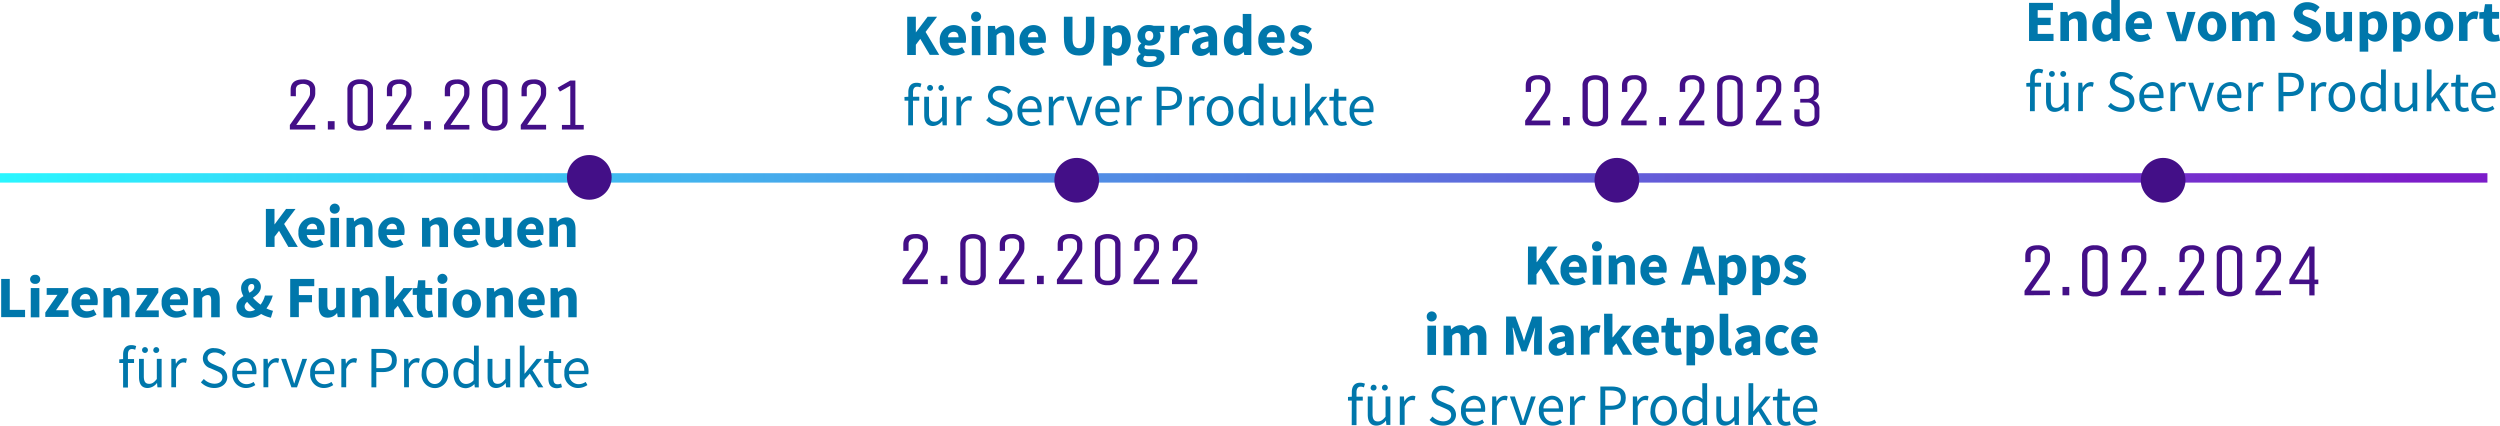 <svg xmlns="http://www.w3.org/2000/svg" xmlns:xlink="http://www.w3.org/1999/xlink" viewBox="0 0 598.3 101.86"><defs><style>.cls-1{fill:#0077ab;}.cls-2{fill:#430f87;}.cls-3{fill:url(#New_Gradient_Swatch_copy_26);}</style><linearGradient id="New_Gradient_Swatch_copy_26" y1="42.57" x2="595.29" y2="42.57" gradientUnits="userSpaceOnUse"><stop offset="0.03" stop-color="#7c1dc9"/><stop offset="0.21" stop-color="#6e41d2"/><stop offset="0.62" stop-color="#4c9be8"/><stop offset="1" stop-color="#2af6ff"/></linearGradient></defs><g id="Ebene_2" data-name="Ebene 2"><g id="Layer_1" data-name="Layer 1"><path class="cls-1" d="M63.63,50h2.06v3.73h0L68.46,50h2.27L68,53.61l3.27,5.48H69l-2.22-3.85-1.07,1.41v2.44H63.63Z"/><path class="cls-1" d="M71.42,55.62A3.41,3.41,0,0,1,74.7,52c2,0,3,1.43,3,3.33a4.74,4.74,0,0,1-.08.91H73.42a1.67,1.67,0,0,0,1.8,1.47,2.91,2.91,0,0,0,1.5-.45l.68,1.24a4.53,4.53,0,0,1-2.46.78A3.39,3.39,0,0,1,71.42,55.62Zm4.48-.76c0-.77-.33-1.32-1.15-1.32a1.38,1.38,0,0,0-1.35,1.32Z"/><path class="cls-1" d="M78.92,50.05a1.2,1.2,0,1,1,1.19,1.08A1.1,1.1,0,0,1,78.92,50.05Zm.16,2.09h2.06v7H79.08Z"/><path class="cls-1" d="M82.94,52.14h1.68l.15.88h0a3.2,3.2,0,0,1,2.24-1c1.51,0,2.15,1.06,2.15,2.8v4.31H87.15V55c0-1-.27-1.31-.86-1.31A1.79,1.79,0,0,0,85,54.4v4.69H82.94Z"/><path class="cls-1" d="M90.55,55.62A3.41,3.41,0,0,1,93.83,52c2,0,3,1.43,3,3.33a4.58,4.58,0,0,1-.09.91H92.54a1.68,1.68,0,0,0,1.8,1.47,3,3,0,0,0,1.51-.45l.68,1.24a4.54,4.54,0,0,1-2.47.78A3.38,3.38,0,0,1,90.55,55.62ZM95,54.86c0-.77-.34-1.32-1.16-1.32a1.38,1.38,0,0,0-1.35,1.32Z"/><path class="cls-1" d="M101,52.14h1.68l.15.88h0a3.2,3.2,0,0,1,2.24-1c1.51,0,2.15,1.06,2.15,2.8v4.31h-2.06V55c0-1-.27-1.31-.86-1.31a1.79,1.79,0,0,0-1.29.67v4.69H101Z"/><path class="cls-1" d="M108.61,55.62A3.41,3.41,0,0,1,111.88,52c2,0,3,1.43,3,3.33a4.74,4.74,0,0,1-.08.91H110.6a1.68,1.68,0,0,0,1.8,1.47,3,3,0,0,0,1.51-.45l.68,1.24a4.54,4.54,0,0,1-2.47.78A3.38,3.38,0,0,1,108.61,55.62Zm4.48-.76c0-.77-.34-1.32-1.16-1.32a1.38,1.38,0,0,0-1.35,1.32Z"/><path class="cls-1" d="M116.2,56.46V52.14h2.06v4c0,1,.26,1.32.86,1.32s.83-.22,1.23-.77v-4.6h2.06v7h-1.68l-.14-1h-.06a2.71,2.71,0,0,1-2.18,1.13C116.84,59.26,116.2,58.19,116.2,56.46Z"/><path class="cls-1" d="M123.81,55.62A3.41,3.41,0,0,1,127.09,52c2,0,3,1.43,3,3.33a4.58,4.58,0,0,1-.09.91h-4.15a1.67,1.67,0,0,0,1.8,1.47,2.93,2.93,0,0,0,1.5-.45l.68,1.24a4.53,4.53,0,0,1-2.46.78A3.39,3.39,0,0,1,123.81,55.62Zm4.48-.76c0-.77-.33-1.32-1.15-1.32a1.38,1.38,0,0,0-1.36,1.32Z"/><path class="cls-1" d="M131.47,52.14h1.68l.14.88h.06a3.16,3.16,0,0,1,2.23-1c1.51,0,2.15,1.06,2.15,2.8v4.31h-2.06V55c0-1-.26-1.31-.86-1.31a1.75,1.75,0,0,0-1.28.67v4.69h-2.06Z"/><path class="cls-1" d="M.28,66.76H2.34v7.4H6v1.73H.28Z"/><path class="cls-1" d="M7.2,66.85a1.1,1.1,0,0,1,1.19-1.08,1.09,1.09,0,1,1,0,2.16A1.1,1.1,0,0,1,7.2,66.85Zm.16,2.09H9.42v7H7.36Z"/><path class="cls-1" d="M10.84,74.79l2.92-4.23H11.17V68.94h5.16V70l-2.92,4.24h3v1.61H10.84Z"/><path class="cls-1" d="M17.12,72.42a3.41,3.41,0,0,1,3.28-3.64c2,0,3,1.43,3,3.33a4.58,4.58,0,0,1-.09.91H19.11a1.68,1.68,0,0,0,1.81,1.47,3,3,0,0,0,1.5-.45l.68,1.24a4.54,4.54,0,0,1-2.47.78A3.38,3.38,0,0,1,17.12,72.42Zm4.48-.76c0-.77-.33-1.32-1.16-1.32a1.38,1.38,0,0,0-1.35,1.32Z"/><path class="cls-1" d="M24.77,68.94h1.68l.15.88h0a3.2,3.2,0,0,1,2.24-1c1.51,0,2.15,1.06,2.15,2.8v4.31H29v-4c0-1-.27-1.31-.86-1.31a1.79,1.79,0,0,0-1.29.67v4.69H24.77Z"/><path class="cls-1" d="M32.4,74.79l2.92-4.23H32.73V68.94h5.16V70L35,74.28h3v1.61H32.4Z"/><path class="cls-1" d="M38.68,72.42A3.41,3.41,0,0,1,42,68.78c2,0,3,1.43,3,3.33a4.58,4.58,0,0,1-.09.91H40.67a1.68,1.68,0,0,0,1.81,1.47A3,3,0,0,0,44,74l.68,1.24a4.54,4.54,0,0,1-2.47.78A3.38,3.38,0,0,1,38.68,72.42Zm4.48-.76c0-.77-.34-1.32-1.16-1.32a1.38,1.38,0,0,0-1.35,1.32Z"/><path class="cls-1" d="M46.33,68.94H48l.15.88h.05a3.2,3.2,0,0,1,2.24-1c1.51,0,2.15,1.06,2.15,2.8v4.31H50.54v-4c0-1-.27-1.31-.86-1.31a1.79,1.79,0,0,0-1.29.67v4.69H46.33Z"/><path class="cls-1" d="M56.58,73.45c0-3,4.27-3,4.27-4.79,0-.43-.2-.7-.63-.7s-.83.38-.83,1c0,1.44,2,3.42,3.84,4.54a6.52,6.52,0,0,0,2.1.88l-.5,1.66A8.2,8.2,0,0,1,62,74.83c-2.29-1.52-4.3-4-4.3-5.85a2.37,2.37,0,0,1,2.49-2.39,2,2,0,0,1,2.24,2.07c0,2.43-3.89,3-3.89,4.67a1.21,1.21,0,0,0,1.36,1.16,3,3,0,0,0,1.9-.93,6.28,6.28,0,0,0,1.61-2.83h1.87a9.75,9.75,0,0,1-2.07,3.76,4.69,4.69,0,0,1-3.57,1.57C57.64,76.06,56.58,74.85,56.58,73.45Z"/><path class="cls-1" d="M69.45,66.76h5.76v1.73H71.52v2.12h3.15v1.73H71.52v3.55H69.45Z"/><path class="cls-1" d="M76.28,73.26V68.94h2.06v4c0,1,.27,1.32.87,1.32a1.42,1.42,0,0,0,1.23-.77v-4.6H82.5v7H80.82l-.15-1h0a2.71,2.71,0,0,1-2.18,1.13C76.93,76.06,76.28,75,76.28,73.26Z"/><path class="cls-1" d="M84.3,68.94H86l.15.88h.05a3.2,3.2,0,0,1,2.23-1c1.52,0,2.16,1.06,2.16,2.8v4.31H88.51v-4c0-1-.27-1.31-.86-1.31a1.77,1.77,0,0,0-1.29.67v4.69H84.3Z"/><path class="cls-1" d="M92.31,66.08h2V71.7h.05l2.21-2.76h2.23l-2.43,2.87L99,75.89H96.77L95.2,73.18l-.88,1v1.71h-2Z"/><path class="cls-1" d="M99.77,73.37V70.56h-1V69l1.07-.08.24-1.84h1.7v1.84h1.66v1.62h-1.66v2.78c0,.79.36,1.11.9,1.11a1.94,1.94,0,0,0,.66-.14l.32,1.5a4.82,4.82,0,0,1-1.54.25C100.45,76.06,99.77,75,99.77,73.37Z"/><path class="cls-1" d="M104.69,66.85a1.2,1.2,0,1,1,1.2,1.08A1.11,1.11,0,0,1,104.69,66.85Zm.16,2.09h2.06v7h-2.06Z"/><path class="cls-1" d="M108.31,72.42a3.39,3.39,0,1,1,3.39,3.64A3.41,3.41,0,0,1,108.31,72.42Zm4.66,0c0-1.2-.42-2-1.27-2s-1.28.78-1.28,2,.43,2,1.28,2S113,73.62,113,72.42Z"/><path class="cls-1" d="M116.49,68.94h1.68l.15.88h.05a3.16,3.16,0,0,1,2.23-1c1.51,0,2.16,1.06,2.16,2.8v4.31H120.7v-4c0-1-.27-1.31-.87-1.31a1.77,1.77,0,0,0-1.28.67v4.69h-2.06Z"/><path class="cls-1" d="M124.09,72.42a3.41,3.41,0,0,1,3.28-3.64c2,0,3,1.43,3,3.33a4.58,4.58,0,0,1-.09.91h-4.15a1.67,1.67,0,0,0,1.8,1.47,2.93,2.93,0,0,0,1.5-.45l.68,1.24a4.53,4.53,0,0,1-2.46.78A3.39,3.39,0,0,1,124.09,72.42Zm4.48-.76c0-.77-.33-1.32-1.15-1.32a1.38,1.38,0,0,0-1.36,1.32Z"/><path class="cls-1" d="M131.75,68.94h1.68l.14.88h.06a3.16,3.16,0,0,1,2.23-1c1.51,0,2.15,1.06,2.15,2.8v4.31h-2v-4c0-1-.27-1.31-.87-1.31a1.75,1.75,0,0,0-1.28.67v4.69h-2.06Z"/><path class="cls-1" d="M28.54,86l1-.07h2.54v.94H28.54Zm.92-1.14c0-1.39.63-2.27,2-2.27a3,3,0,0,1,1.13.24l-.24.88a1.88,1.88,0,0,0-.78-.18c-.64,0-.95.45-.95,1.33v7.88H29.46Z"/><path class="cls-1" d="M33.27,90.2V85.88h1.15v4.17c0,1.27.39,1.81,1.29,1.81.69,0,1.18-.35,1.82-1.15V85.88h1.15v6.81h-1l-.1-1.06h0a2.89,2.89,0,0,1-2.24,1.23C33.91,92.86,33.27,91.93,33.27,90.2ZM34,83.77a.69.69,0,0,1,.7-.7.7.7,0,0,1,0,1.4A.69.69,0,0,1,34,83.77Zm2.7,0a.7.7,0,1,1,.7.7A.68.68,0,0,1,36.68,83.77Z"/><path class="cls-1" d="M41,85.88h1l.1,1.24h0A2.36,2.36,0,0,1,44,85.71a1.51,1.51,0,0,1,.73.15l-.22,1a1.76,1.76,0,0,0-.66-.12c-.57,0-1.26.42-1.72,1.57v4.37H41Z"/><path class="cls-1" d="M48.08,91.5l.7-.81a3.57,3.57,0,0,0,2.53,1.14c1.21,0,1.92-.6,1.92-1.49s-.66-1.24-1.53-1.62l-1.32-.58a2.46,2.46,0,0,1,1-4.81,3.8,3.8,0,0,1,2.71,1.14l-.62.75a3,3,0,0,0-2.09-.86c-1,0-1.71.52-1.71,1.34s.8,1.22,1.52,1.52l1.31.57a2.56,2.56,0,0,1,1.89,2.46c0,1.45-1.2,2.61-3.13,2.61A4.42,4.42,0,0,1,48.08,91.5Z"/><path class="cls-1" d="M55.61,89.3a3.29,3.29,0,0,1,3.06-3.59c1.73,0,2.71,1.25,2.71,3.2a3.91,3.91,0,0,1-.05.65H56.74A2.27,2.27,0,0,0,59,91.94a3,3,0,0,0,1.69-.54l.41.75a4,4,0,0,1-2.25.71A3.25,3.25,0,0,1,55.61,89.3Zm4.75-.56c0-1.36-.61-2.11-1.67-2.11a2.09,2.09,0,0,0-2,2.11Z"/><path class="cls-1" d="M63.05,85.88h1l.09,1.24h0a2.36,2.36,0,0,1,1.94-1.41,1.45,1.45,0,0,1,.72.15l-.21,1a1.76,1.76,0,0,0-.66-.12c-.58,0-1.26.42-1.72,1.57v4.37H63.05Z"/><path class="cls-1" d="M67.28,85.88h1.19l1.29,3.87c.2.67.42,1.36.62,2h.06c.2-.65.43-1.34.63-2l1.29-3.87h1.13l-2.41,6.81H69.74Z"/><path class="cls-1" d="M74.24,89.3a3.29,3.29,0,0,1,3.06-3.59C79,85.71,80,87,80,88.91a3,3,0,0,1-.06.65H75.38a2.26,2.26,0,0,0,2.26,2.38,3,3,0,0,0,1.69-.54l.42.75a4,4,0,0,1-2.25.71A3.25,3.25,0,0,1,74.24,89.3ZM79,88.74c0-1.36-.62-2.11-1.68-2.11a2.09,2.09,0,0,0-1.95,2.11Z"/><path class="cls-1" d="M81.69,85.88h1l.1,1.24h0a2.35,2.35,0,0,1,1.93-1.41,1.51,1.51,0,0,1,.73.15l-.22,1a1.73,1.73,0,0,0-.66-.12c-.57,0-1.26.42-1.72,1.57v4.37H81.69Z"/><path class="cls-1" d="M88.89,83.5h2.63c2.06,0,3.45.69,3.45,2.71s-1.38,2.84-3.39,2.84H90.06v3.64H88.89Zm2.54,4.6c1.61,0,2.37-.59,2.37-1.89s-.81-1.76-2.43-1.76H90.06V88.1Z"/><path class="cls-1" d="M96.71,85.88h1l.1,1.24h0a2.35,2.35,0,0,1,1.93-1.41,1.49,1.49,0,0,1,.73.15l-.21,1a1.81,1.81,0,0,0-.67-.12c-.57,0-1.26.42-1.72,1.57v4.37H96.71Z"/><path class="cls-1" d="M100.92,89.3c0-2.28,1.49-3.59,3.16-3.59s3.15,1.31,3.15,3.59a3.18,3.18,0,1,1-6.31,0Zm5.12,0c0-1.56-.79-2.63-2-2.63s-2,1.07-2,2.63.8,2.6,2,2.6S106,90.86,106,89.3Z"/><path class="cls-1" d="M108.53,89.3c0-2.21,1.39-3.59,3-3.59a2.77,2.77,0,0,1,1.9.79l0-1.16V82.71h1.15v10h-.95l-.1-.8h0a3,3,0,0,1-2.06,1C109.63,92.86,108.53,91.57,108.53,89.3ZM113.34,91V87.39a2.44,2.44,0,0,0-1.66-.71c-1.09,0-2,1.06-2,2.61s.68,2.6,1.87,2.6A2.37,2.37,0,0,0,113.34,91Z"/><path class="cls-1" d="M116.69,90.2V85.88h1.16v4.17c0,1.27.38,1.81,1.28,1.81.7,0,1.18-.35,1.82-1.15V85.88h1.16v6.81h-1l-.09-1.06h0a2.89,2.89,0,0,1-2.25,1.23C117.34,92.86,116.69,91.93,116.69,90.2Z"/><path class="cls-1" d="M124.4,82.71h1.13v6.76h0l2.91-3.59h1.28l-2.29,2.74,2.59,4.07H128.8l-2-3.27-1.28,1.49v1.78H124.4Z"/><path class="cls-1" d="M131.24,90.59V86.82h-1V86l1.06-.07.14-1.91h1v1.91h1.85v.94h-1.85v3.79c0,.83.27,1.31,1.05,1.31a2.28,2.28,0,0,0,.78-.18l.22.87a4.09,4.09,0,0,1-1.26.25C131.73,92.86,131.24,91.94,131.24,90.59Z"/><path class="cls-1" d="M135.07,89.3a3.29,3.29,0,0,1,3.06-3.59c1.73,0,2.72,1.25,2.72,3.2a3.79,3.79,0,0,1-.06.65h-4.58a2.26,2.26,0,0,0,2.26,2.38,3,3,0,0,0,1.69-.54l.42.75a4,4,0,0,1-2.25.71A3.25,3.25,0,0,1,135.07,89.3Zm4.76-.56c0-1.36-.62-2.11-1.68-2.11a2.09,2.09,0,0,0-2,2.11Z"/><path class="cls-2" d="M69.37,31V29.9l3.42-4.84c0-.06.14-.19.27-.38l.29-.41.25-.38a4.49,4.49,0,0,0,.24-.41,3.84,3.84,0,0,0,.17-.35,1.55,1.55,0,0,0,.18-.7v-1a1.25,1.25,0,0,0-.42-1,2.42,2.42,0,0,0-2.54,0,1.25,1.25,0,0,0-.42,1v1.6H69.55V21.53c0-1.68,1-2.52,2.9-2.52a3.33,3.33,0,0,1,2.26.66,2.36,2.36,0,0,1,.74,1.86v.9a3,3,0,0,1-.38,1.34,21.44,21.44,0,0,1-1.31,2L70.9,29.9h4.54V31Z"/><path class="cls-2" d="M80.08,31H78.46V29h1.62Z"/><path class="cls-2" d="M89.26,21.53v7.2a2.33,2.33,0,0,1-.77,1.86,3.41,3.41,0,0,1-2.28.66,3.47,3.47,0,0,1-2.3-.66,2.33,2.33,0,0,1-.77-1.86v-7.2a2.31,2.31,0,0,1,.76-1.86A3.44,3.44,0,0,1,86.19,19a3.49,3.49,0,0,1,2.3.66A2.31,2.31,0,0,1,89.26,21.53ZM88,28.73v-7.2q0-1.44-1.8-1.44t-1.8,1.44v7.2q0,1.44,1.8,1.44T88,28.73Z"/><path class="cls-2" d="M92.41,31V29.9l3.42-4.84c0-.06.14-.19.27-.38l.29-.41.25-.38a4.49,4.49,0,0,0,.24-.41,3.84,3.84,0,0,0,.17-.35,1.55,1.55,0,0,0,.18-.7v-1a1.25,1.25,0,0,0-.42-1,2.42,2.42,0,0,0-2.54,0,1.25,1.25,0,0,0-.42,1v1.6H92.59V21.53c0-1.68,1-2.52,2.9-2.52a3.35,3.35,0,0,1,2.26.66,2.36,2.36,0,0,1,.74,1.86v.9a3,3,0,0,1-.38,1.34,21.44,21.44,0,0,1-1.31,2L93.94,29.9h4.53V31Z"/><path class="cls-2" d="M103.12,31H101.5V29h1.62Z"/><path class="cls-2" d="M106.27,31V29.9l3.42-4.84c0-.06.14-.19.27-.38l.29-.41.25-.38a4.49,4.49,0,0,0,.24-.41,3.84,3.84,0,0,0,.17-.35,1.55,1.55,0,0,0,.18-.7v-1a1.25,1.25,0,0,0-.42-1,2.42,2.42,0,0,0-2.54,0,1.25,1.25,0,0,0-.42,1v1.6h-1.26V21.53c0-1.68,1-2.52,2.9-2.52a3.35,3.35,0,0,1,2.26.66,2.36,2.36,0,0,1,.74,1.86v.9a3,3,0,0,1-.38,1.34,21.44,21.44,0,0,1-1.31,2L107.8,29.9h4.53V31Z"/><path class="cls-2" d="M121.48,21.53v7.2a2.33,2.33,0,0,1-.77,1.86,3.41,3.41,0,0,1-2.28.66,3.47,3.47,0,0,1-2.3-.66,2.33,2.33,0,0,1-.77-1.86v-7.2a2.31,2.31,0,0,1,.76-1.86,4.3,4.3,0,0,1,4.58,0A2.29,2.29,0,0,1,121.48,21.53Zm-1.26,7.2v-7.2q0-1.44-1.8-1.44t-1.8,1.44v7.2q0,1.44,1.8,1.44T120.22,28.73Z"/><path class="cls-2" d="M124.63,31V29.9l3.42-4.84c0-.06.14-.19.27-.38l.29-.41.25-.38a4.49,4.49,0,0,0,.24-.41,3.84,3.84,0,0,0,.17-.35,1.55,1.55,0,0,0,.18-.7v-1a1.25,1.25,0,0,0-.42-1,2.42,2.42,0,0,0-2.54,0,1.25,1.25,0,0,0-.42,1v1.6h-1.26V21.53c0-1.68,1-2.52,2.9-2.52a3.35,3.35,0,0,1,2.26.66,2.36,2.36,0,0,1,.74,1.86v.9a3,3,0,0,1-.38,1.34,21.44,21.44,0,0,1-1.31,2l-2.86,4.09h4.53V31Z"/><path class="cls-2" d="M137.7,19.28V29.9h2V31h-5.22V29.9h2V20.52L134,21.91l-.54-.92,3-1.71Z"/><path class="cls-2" d="M216,68V66.9l3.42-4.84.27-.38.28-.41.26-.38c.1-.17.19-.31.24-.41l.17-.35a1.55,1.55,0,0,0,.18-.7v-1a1.26,1.26,0,0,0-.42-1,1.94,1.94,0,0,0-1.27-.36,1.91,1.91,0,0,0-1.27.36,1.26,1.26,0,0,0-.42,1v1.6h-1.26V58.53c0-1.68,1-2.52,2.89-2.52a3.32,3.32,0,0,1,2.26.66,2.33,2.33,0,0,1,.75,1.86v.9a2.88,2.88,0,0,1-.39,1.34,20.93,20.93,0,0,1-1.3,2l-2.86,4.09h4.53V68Z"/><path class="cls-2" d="M226.75,68h-1.62V66h1.62Z"/><path class="cls-2" d="M235.93,58.53v7.2a2.33,2.33,0,0,1-.77,1.86,3.41,3.41,0,0,1-2.28.66,3.47,3.47,0,0,1-2.3-.66,2.3,2.3,0,0,1-.77-1.86v-7.2a2.31,2.31,0,0,1,.76-1.86,4.3,4.3,0,0,1,4.58,0A2.29,2.29,0,0,1,235.93,58.53Zm-1.26,7.2v-7.2q0-1.44-1.8-1.44t-1.8,1.44v7.2q0,1.44,1.8,1.44T234.67,65.73Z"/><path class="cls-2" d="M239.08,68V66.9l3.42-4.84.27-.38.28-.41.26-.38.24-.41.17-.35a1.55,1.55,0,0,0,.18-.7v-1a1.26,1.26,0,0,0-.42-1,1.94,1.94,0,0,0-1.27-.36,1.91,1.91,0,0,0-1.27.36,1.26,1.26,0,0,0-.42,1v1.6h-1.26V58.53c0-1.68,1-2.52,2.89-2.52a3.33,3.33,0,0,1,2.26.66,2.33,2.33,0,0,1,.75,1.86v.9a2.88,2.88,0,0,1-.39,1.34,20.93,20.93,0,0,1-1.3,2l-2.86,4.09h4.53V68Z"/><path class="cls-2" d="M249.79,68h-1.62V66h1.62Z"/><path class="cls-2" d="M252.94,68V66.9l3.42-4.84.27-.38.28-.41.26-.38.24-.41.17-.35a1.55,1.55,0,0,0,.18-.7v-1a1.26,1.26,0,0,0-.42-1,1.94,1.94,0,0,0-1.27-.36,1.91,1.91,0,0,0-1.27.36,1.26,1.26,0,0,0-.42,1v1.6h-1.26V58.53c0-1.68,1-2.52,2.89-2.52a3.33,3.33,0,0,1,2.26.66,2.33,2.33,0,0,1,.75,1.86v.9a2.88,2.88,0,0,1-.39,1.34,20.93,20.93,0,0,1-1.3,2l-2.86,4.09H259V68Z"/><path class="cls-2" d="M268.15,58.53v7.2a2.33,2.33,0,0,1-.77,1.86,3.42,3.42,0,0,1-2.29.66,3.46,3.46,0,0,1-2.29-.66,2.3,2.3,0,0,1-.77-1.86v-7.2a2.31,2.31,0,0,1,.76-1.86,4.3,4.3,0,0,1,4.58,0A2.29,2.29,0,0,1,268.15,58.53Zm-1.26,7.2v-7.2q0-1.44-1.8-1.44t-1.8,1.44v7.2q0,1.44,1.8,1.44T266.89,65.73Z"/><path class="cls-2" d="M271.3,68V66.9l3.42-4.84.27-.38.28-.41.26-.38.24-.41.17-.35a1.55,1.55,0,0,0,.18-.7v-1a1.26,1.26,0,0,0-.42-1,1.94,1.94,0,0,0-1.27-.36,1.91,1.91,0,0,0-1.27.36,1.26,1.26,0,0,0-.42,1v1.6h-1.26V58.53c0-1.68,1-2.52,2.89-2.52a3.33,3.33,0,0,1,2.26.66,2.33,2.33,0,0,1,.75,1.86v.9a2.88,2.88,0,0,1-.39,1.34,20.93,20.93,0,0,1-1.3,2l-2.86,4.09h4.53V68Z"/><path class="cls-2" d="M280.48,68V66.9l3.42-4.84.27-.38.28-.41.26-.38.24-.41.17-.35a1.55,1.55,0,0,0,.18-.7v-1a1.26,1.26,0,0,0-.42-1,1.94,1.94,0,0,0-1.27-.36,1.91,1.91,0,0,0-1.27.36,1.26,1.26,0,0,0-.42,1v1.6h-1.26V58.53c0-1.68,1-2.52,2.89-2.52a3.33,3.33,0,0,1,2.26.66,2.33,2.33,0,0,1,.75,1.86v.9a2.88,2.88,0,0,1-.39,1.34,20.93,20.93,0,0,1-1.3,2L282,66.9h4.53V68Z"/><path class="cls-2" d="M365,30V28.88L368.38,24l.27-.37.28-.42.26-.38c.1-.16.19-.3.24-.4l.17-.35a1.58,1.58,0,0,0,.18-.7v-1a1.24,1.24,0,0,0-.42-1,1.94,1.94,0,0,0-1.27-.36,1.91,1.91,0,0,0-1.27.36,1.24,1.24,0,0,0-.42,1V22h-1.26V20.51c0-1.68,1-2.52,2.89-2.52a3.32,3.32,0,0,1,2.26.65,2.35,2.35,0,0,1,.75,1.87v.9a2.91,2.91,0,0,1-.39,1.34,23.69,23.69,0,0,1-1.3,2l-2.86,4.09H371V30Z"/><path class="cls-2" d="M375.67,30h-1.62V28h1.62Z"/><path class="cls-2" d="M384.85,20.51v7.2a2.33,2.33,0,0,1-.77,1.86,3.41,3.41,0,0,1-2.28.66,3.47,3.47,0,0,1-2.3-.66,2.3,2.3,0,0,1-.77-1.86v-7.2a2.33,2.33,0,0,1,.76-1.87,4.36,4.36,0,0,1,4.58,0A2.31,2.31,0,0,1,384.85,20.51Zm-1.26,7.2v-7.2q0-1.44-1.8-1.44T380,20.51v7.2q0,1.44,1.8,1.44T383.59,27.71Z"/><path class="cls-2" d="M388,30V28.88L391.42,24l.27-.37.28-.42.26-.38.24-.4.17-.35a1.58,1.58,0,0,0,.18-.7v-1a1.24,1.24,0,0,0-.42-1,1.94,1.94,0,0,0-1.27-.36,1.91,1.91,0,0,0-1.27.36,1.24,1.24,0,0,0-.42,1V22h-1.27V20.51c0-1.68,1-2.52,2.9-2.52a3.33,3.33,0,0,1,2.26.65,2.35,2.35,0,0,1,.75,1.87v.9a2.91,2.91,0,0,1-.39,1.34,23.69,23.69,0,0,1-1.3,2l-2.86,4.09h4.53V30Z"/><path class="cls-2" d="M398.71,30h-1.62V28h1.62Z"/><path class="cls-2" d="M401.86,30V28.88L405.28,24l.27-.37.28-.42.26-.38.24-.4.17-.35a1.58,1.58,0,0,0,.18-.7v-1a1.24,1.24,0,0,0-.42-1,1.94,1.94,0,0,0-1.27-.36,1.91,1.91,0,0,0-1.27.36,1.24,1.24,0,0,0-.42,1V22H402V20.51c0-1.68,1-2.52,2.89-2.52a3.33,3.33,0,0,1,2.26.65,2.35,2.35,0,0,1,.75,1.87v.9a2.91,2.91,0,0,1-.39,1.34,23.69,23.69,0,0,1-1.3,2l-2.87,4.09h4.54V30Z"/><path class="cls-2" d="M417.07,20.51v7.2a2.33,2.33,0,0,1-.77,1.86,3.42,3.42,0,0,1-2.29.66,3.46,3.46,0,0,1-2.29-.66,2.3,2.3,0,0,1-.77-1.86v-7.2a2.33,2.33,0,0,1,.76-1.87,4.36,4.36,0,0,1,4.58,0A2.31,2.31,0,0,1,417.07,20.51Zm-1.26,7.2v-7.2q0-1.44-1.8-1.44t-1.8,1.44v7.2q0,1.44,1.8,1.44T415.81,27.71Z"/><path class="cls-2" d="M420.22,30V28.88L423.63,24l.28-.37.28-.42.26-.38.24-.4.17-.35a1.58,1.58,0,0,0,.18-.7v-1a1.24,1.24,0,0,0-.42-1,1.94,1.94,0,0,0-1.27-.36,1.91,1.91,0,0,0-1.27.36,1.24,1.24,0,0,0-.42,1V22h-1.27V20.51c0-1.68,1-2.52,2.9-2.52a3.33,3.33,0,0,1,2.26.65,2.35,2.35,0,0,1,.75,1.87v.9a2.91,2.91,0,0,1-.39,1.34,23.69,23.69,0,0,1-1.3,2l-2.86,4.09h4.53V30Z"/><path class="cls-2" d="M435.25,20.51v1.62a1.85,1.85,0,0,1-1.28,2,1.85,1.85,0,0,1,1.45,2v1.62c0,1.68-1,2.52-3,2.52s-3-.84-3-2.52V26.18h1.26v1.6a1.22,1.22,0,0,0,.45,1,2.66,2.66,0,0,0,2.67,0,1.25,1.25,0,0,0,.45-1V26.09a1.54,1.54,0,0,0-.44-1.06,1.48,1.48,0,0,0-1.17-.47h-1.81v-.9h1.63a1.51,1.51,0,0,0,1.18-.47,1.56,1.56,0,0,0,.43-1.06v-1.7a1.25,1.25,0,0,0-.43-1,1.91,1.91,0,0,0-1.27-.36,1.94,1.94,0,0,0-1.27.36,1.24,1.24,0,0,0-.42,1V22h-1.26V20.51c0-1.68,1-2.52,2.9-2.52a3.33,3.33,0,0,1,2.26.65A2.35,2.35,0,0,1,435.25,20.51Z"/><path class="cls-2" d="M484.51,70.67V69.59l3.42-4.84.28-.38.28-.41.26-.38.24-.41.17-.35a1.55,1.55,0,0,0,.18-.7v-1a1.26,1.26,0,0,0-.42-1,1.94,1.94,0,0,0-1.27-.36,1.91,1.91,0,0,0-1.27.36,1.26,1.26,0,0,0-.42,1v1.6h-1.27V61.22c0-1.68,1-2.52,2.9-2.52a3.33,3.33,0,0,1,2.26.66,2.33,2.33,0,0,1,.75,1.86v.9a2.88,2.88,0,0,1-.39,1.34,20.93,20.93,0,0,1-1.3,2l-2.86,4.09h4.53v1.08Z"/><path class="cls-2" d="M495.22,70.67H493.6v-2h1.62Z"/><path class="cls-2" d="M504.41,61.22v7.2a2.33,2.33,0,0,1-.77,1.86,3.42,3.42,0,0,1-2.29.66,3.46,3.46,0,0,1-2.29-.66,2.3,2.3,0,0,1-.78-1.86v-7.2a2.31,2.31,0,0,1,.77-1.86,3.42,3.42,0,0,1,2.29-.66,3.46,3.46,0,0,1,2.29.66A2.29,2.29,0,0,1,504.41,61.22Zm-1.26,7.2v-7.2c0-1-.6-1.44-1.81-1.44s-1.79.48-1.79,1.44v7.2c0,1,.6,1.44,1.79,1.44S503.15,69.38,503.15,68.42Z"/><path class="cls-2" d="M507.55,70.67V69.59L511,64.75l.28-.38.28-.41c.06-.09.15-.21.25-.38s.19-.3.25-.41l.17-.35a1.55,1.55,0,0,0,.18-.7v-1a1.26,1.26,0,0,0-.42-1,1.94,1.94,0,0,0-1.27-.36,1.91,1.91,0,0,0-1.27.36,1.26,1.26,0,0,0-.42,1v1.6h-1.27V61.22c0-1.68,1-2.52,2.9-2.52a3.33,3.33,0,0,1,2.26.66,2.33,2.33,0,0,1,.75,1.86v.9a2.88,2.88,0,0,1-.39,1.34,20.93,20.93,0,0,1-1.3,2l-2.86,4.09h4.53v1.08Z"/><path class="cls-2" d="M518.26,70.67h-1.62v-2h1.62Z"/><path class="cls-2" d="M521.42,70.67V69.59l3.42-4.84.26-.38.29-.41c.06-.09.15-.21.25-.38s.19-.3.25-.41l.17-.35a1.55,1.55,0,0,0,.18-.7v-1a1.26,1.26,0,0,0-.42-1,1.94,1.94,0,0,0-1.27-.36,1.91,1.91,0,0,0-1.27.36,1.27,1.27,0,0,0-.43,1v1.6h-1.26V61.22c0-1.68,1-2.52,2.9-2.52a3.33,3.33,0,0,1,2.26.66,2.33,2.33,0,0,1,.75,1.86v.9a2.88,2.88,0,0,1-.39,1.34,20.93,20.93,0,0,1-1.3,2l-2.87,4.09h4.54v1.08Z"/><path class="cls-2" d="M536.62,61.22v7.2a2.32,2.32,0,0,1-.76,1.86,4.3,4.3,0,0,1-4.58,0,2.3,2.3,0,0,1-.77-1.86v-7.2a2.31,2.31,0,0,1,.76-1.86,4.3,4.3,0,0,1,4.58,0A2.28,2.28,0,0,1,536.62,61.22Zm-1.26,7.2v-7.2q0-1.44-1.8-1.44t-1.8,1.44v7.2q0,1.44,1.8,1.44T535.36,68.42Z"/><path class="cls-2" d="M539.77,70.67V69.59l3.42-4.84c0-.06.14-.19.27-.38l.29-.41.26-.38.24-.41.17-.35a1.55,1.55,0,0,0,.18-.7v-1a1.24,1.24,0,0,0-.43-1,2.4,2.4,0,0,0-2.53,0,1.24,1.24,0,0,0-.43,1v1.6H540V61.22c0-1.68,1-2.52,2.9-2.52a3.33,3.33,0,0,1,2.26.66,2.33,2.33,0,0,1,.75,1.86v.9a2.88,2.88,0,0,1-.39,1.34,20.93,20.93,0,0,1-1.3,2l-2.87,4.09h4.54v1.08Z"/><path class="cls-2" d="M553.92,59v7.92h.9V68h-.9v2.7h-1.26V68h-4.77V66.89L552.66,59Zm-1.26,7.92V61.06l-3.51,5.83Z"/><path class="cls-1" d="M365.68,59h2.06v3.73h.05L370.51,59h2.27L370,62.61l3.27,5.48H371l-2.22-3.85-1.07,1.41v2.44h-2.06Z"/><path class="cls-1" d="M373.47,64.62A3.41,3.41,0,0,1,376.75,61c2,0,3,1.43,3,3.33a4.74,4.74,0,0,1-.08.91h-4.16a1.67,1.67,0,0,0,1.8,1.47,2.91,2.91,0,0,0,1.5-.45l.69,1.24a4.59,4.59,0,0,1-2.47.78A3.39,3.39,0,0,1,373.47,64.62Zm4.48-.76c0-.77-.33-1.32-1.15-1.32a1.38,1.38,0,0,0-1.35,1.32Z"/><path class="cls-1" d="M381,59.05a1.2,1.2,0,1,1,1.19,1.08A1.1,1.1,0,0,1,381,59.05Zm.16,2.09h2.06v7h-2.06Z"/><path class="cls-1" d="M385,61.14h1.68l.15.88h.05a3.2,3.2,0,0,1,2.24-1c1.51,0,2.15,1.06,2.15,2.8v4.31H389.2V64c0-1-.27-1.31-.86-1.31a1.79,1.79,0,0,0-1.29.67v4.69H385Z"/><path class="cls-1" d="M392.6,64.62A3.41,3.41,0,0,1,395.88,61c2,0,3,1.43,3,3.33a4.58,4.58,0,0,1-.09.91h-4.16a1.68,1.68,0,0,0,1.81,1.47,3,3,0,0,0,1.5-.45l.68,1.24a4.54,4.54,0,0,1-2.47.78A3.38,3.38,0,0,1,392.6,64.62Zm4.48-.76c0-.77-.34-1.32-1.16-1.32a1.38,1.38,0,0,0-1.35,1.32Z"/><path class="cls-1" d="M405.2,59h2.47l2.87,9.13h-2.18l-1.2-4.62c-.25-.91-.5-2-.74-2.95h-.06c-.22,1-.46,2-.71,2.95l-1.2,4.62h-2.11Zm-1,5.35h4.39v1.61h-4.39Z"/><path class="cls-1" d="M411.36,61.14H413l.14.69h.06a3,3,0,0,1,2-.85c1.69,0,2.72,1.39,2.72,3.53,0,2.38-1.42,3.75-2.93,3.75a2.42,2.42,0,0,1-1.65-.72l.07,1.09v2h-2.06Zm4.46,3.39c0-1.25-.39-1.87-1.21-1.87a1.6,1.6,0,0,0-1.19.62v2.86a1.68,1.68,0,0,0,1.1.44C415.24,66.58,415.82,66,415.82,64.53Z"/><path class="cls-1" d="M419.38,61.14h1.68l.15.69h.05a3,3,0,0,1,2-.85c1.68,0,2.71,1.39,2.71,3.53,0,2.38-1.42,3.75-2.92,3.75a2.45,2.45,0,0,1-1.66-.72l.07,1.09v2h-2.06Zm4.46,3.39c0-1.25-.39-1.87-1.21-1.87a1.6,1.6,0,0,0-1.19.62v2.86a1.68,1.68,0,0,0,1.11.44C423.26,66.58,423.84,66,423.84,64.53Z"/><path class="cls-1" d="M426.72,67.29l.92-1.28a3,3,0,0,0,1.79.73c.62,0,.88-.24.88-.6s-.69-.67-1.4-1-1.84-.89-1.84-2S428.12,61,429.72,61a3.94,3.94,0,0,1,2.45.88l-.92,1.23a2.56,2.56,0,0,0-1.46-.59c-.53,0-.79.21-.79.55s.65.62,1.37.88c.88.32,1.87.82,1.87,2.09s-1,2.24-2.86,2.24A4.51,4.51,0,0,1,426.72,67.29Z"/><path class="cls-1" d="M341.45,75.85a1.2,1.2,0,1,1,1.19,1.08A1.1,1.1,0,0,1,341.45,75.85Zm.16,2.09h2.06v7h-2.06Z"/><path class="cls-1" d="M345.47,77.94h1.68l.15.89h.05a2.92,2.92,0,0,1,2.11-1A1.93,1.93,0,0,1,351.38,79a3,3,0,0,1,2.18-1.17c1.5,0,2.17,1.06,2.17,2.8v4.31h-2.06v-4c0-1-.27-1.31-.86-1.31a1.81,1.81,0,0,0-1.18.67v4.69h-2.06v-4c0-1-.27-1.31-.86-1.31a1.81,1.81,0,0,0-1.18.67v4.69h-2.06Z"/><path class="cls-1" d="M360.44,75.76h2.25l1.48,4.06c.19.54.35,1.12.53,1.68h.06c.18-.56.33-1.14.52-1.68l1.43-4.06H369v9.13h-1.87V81.54c0-.89.16-2.22.26-3.1h-.06l-.75,2.16-1.29,3.5h-1.14l-1.3-3.5-.72-2.16H362c.1.88.26,2.21.26,3.1v3.35h-1.85Z"/><path class="cls-1" d="M370.62,83c0-1.46,1.16-2.25,3.91-2.54a1,1,0,0,0-1.1-1,3.89,3.89,0,0,0-1.84.63l-.73-1.35a5.67,5.67,0,0,1,3-.91c1.78,0,2.76,1,2.76,3.14v4h-1.68l-.15-.71h-.05a3,3,0,0,1-2,.88A2,2,0,0,1,370.62,83Zm3.91-.09V81.66c-1.46.2-1.94.62-1.94,1.14s.31.67.8.67A1.55,1.55,0,0,0,374.53,82.87Z"/><path class="cls-1" d="M378.32,77.94H380l.14,1.22h.06a2.33,2.33,0,0,1,2-1.38,1.91,1.91,0,0,1,.83.14l-.34,1.77a3,3,0,0,0-.75-.11,1.72,1.72,0,0,0-1.53,1.29v4h-2.06Z"/><path class="cls-1" d="M383.89,75.08h2V80.7H386l2.21-2.76h2.23L388,80.81l2.62,4.08h-2.23l-1.57-2.71-.88,1v1.71h-2Z"/><path class="cls-1" d="M390.76,81.42A3.41,3.41,0,0,1,394,77.78c2,0,3,1.43,3,3.33a4.74,4.74,0,0,1-.08.91h-4.16a1.67,1.67,0,0,0,1.8,1.47,2.91,2.91,0,0,0,1.5-.45l.69,1.24a4.59,4.59,0,0,1-2.47.78A3.39,3.39,0,0,1,390.76,81.42Zm4.48-.76c0-.77-.33-1.32-1.15-1.32a1.38,1.38,0,0,0-1.35,1.32Z"/><path class="cls-1" d="M398.56,82.37V79.56h-.95V78l1.06-.08.25-1.84h1.7v1.84h1.66v1.62h-1.66v2.78c0,.79.36,1.11.9,1.11a1.94,1.94,0,0,0,.66-.14l.32,1.5a4.82,4.82,0,0,1-1.54.25C399.24,85.06,398.56,84,398.56,82.37Z"/><path class="cls-1" d="M403.64,77.94h1.68l.15.69h0a3.09,3.09,0,0,1,2-.85c1.68,0,2.71,1.39,2.71,3.53,0,2.38-1.42,3.75-2.92,3.75a2.45,2.45,0,0,1-1.66-.72l.07,1.09v2h-2.06Zm4.46,3.39c0-1.25-.38-1.87-1.2-1.87a1.61,1.61,0,0,0-1.2.62v2.86a1.7,1.7,0,0,0,1.11.44C407.53,83.38,408.1,82.77,408.1,81.33Z"/><path class="cls-1" d="M411.55,82.73V75.08h2.06v7.74c0,.44.21.58.37.58a.9.9,0,0,0,.26,0l.24,1.52a2.6,2.6,0,0,1-1,.17C412,85.06,411.55,84.14,411.55,82.73Z"/><path class="cls-1" d="M415.24,83c0-1.46,1.16-2.25,3.91-2.54a1,1,0,0,0-1.1-1,3.89,3.89,0,0,0-1.84.63l-.73-1.35a5.67,5.67,0,0,1,3-.91c1.77,0,2.76,1,2.76,3.14v4h-1.68l-.15-.71h-.05a3,3,0,0,1-2,.88A2,2,0,0,1,415.24,83Zm3.91-.09V81.66c-1.46.2-1.94.62-1.94,1.14s.31.67.8.67A1.56,1.56,0,0,0,419.15,82.87Z"/><path class="cls-1" d="M422.53,81.42a3.49,3.49,0,0,1,3.62-3.64,3,3,0,0,1,2,.74l-1,1.33a1.41,1.41,0,0,0-.94-.41c-1,0-1.63.78-1.63,2s.66,2,1.56,2a2.13,2.13,0,0,0,1.25-.51l.81,1.34a3.47,3.47,0,0,1-2.29.83A3.35,3.35,0,0,1,422.53,81.42Z"/><path class="cls-1" d="M428.68,81.42A3.41,3.41,0,0,1,432,77.78c2,0,3,1.43,3,3.33a4.74,4.74,0,0,1-.08.91h-4.16a1.68,1.68,0,0,0,1.8,1.47A3,3,0,0,0,434,83l.68,1.24a4.59,4.59,0,0,1-2.47.78A3.38,3.38,0,0,1,428.68,81.42Zm4.47-.76c0-.77-.33-1.32-1.15-1.32a1.38,1.38,0,0,0-1.35,1.32Z"/><path class="cls-1" d="M322.6,95l1-.07h2.54v.94H322.6Zm.92-1.14c0-1.39.63-2.27,2-2.27a3,3,0,0,1,1.14.24l-.25.88a1.87,1.87,0,0,0-.77-.18c-.64,0-1,.45-1,1.33v7.88h-1.15Z"/><path class="cls-1" d="M327.33,99.2V94.88h1.15v4.17c0,1.27.38,1.81,1.28,1.81.7,0,1.18-.35,1.83-1.15V94.88h1.15v6.81h-.95l-.1-1.06h0a2.89,2.89,0,0,1-2.24,1.23C328,101.86,327.33,100.93,327.33,99.2Zm.71-6.43a.7.7,0,1,1,.69.7A.68.68,0,0,1,328,92.77Zm2.7,0a.68.68,0,0,1,.69-.7.7.7,0,0,1,0,1.4A.68.68,0,0,1,330.74,92.77Z"/><path class="cls-1" d="M335,94.88h1l.09,1.24h0a2.36,2.36,0,0,1,1.94-1.41,1.45,1.45,0,0,1,.72.15l-.21,1a1.76,1.76,0,0,0-.66-.12c-.58,0-1.26.42-1.72,1.57v4.37H335Z"/><path class="cls-1" d="M342.13,100.5l.7-.81a3.58,3.58,0,0,0,2.54,1.14c1.21,0,1.92-.6,1.92-1.49s-.66-1.24-1.53-1.62l-1.32-.58a2.46,2.46,0,0,1,1-4.81,3.8,3.8,0,0,1,2.71,1.14l-.62.75a3,3,0,0,0-2.09-.86c-1,0-1.71.52-1.71,1.34s.8,1.22,1.52,1.52l1.31.57a2.56,2.56,0,0,1,1.89,2.46c0,1.45-1.2,2.61-3.13,2.61A4.46,4.46,0,0,1,342.13,100.5Z"/><path class="cls-1" d="M349.66,98.3a3.29,3.29,0,0,1,3.06-3.59c1.74,0,2.72,1.25,2.72,3.2a3.91,3.91,0,0,1-.05.65H350.8a2.26,2.26,0,0,0,2.26,2.38,3,3,0,0,0,1.7-.54l.41.75a4,4,0,0,1-2.25.71A3.26,3.26,0,0,1,349.66,98.3Zm4.76-.56c0-1.36-.61-2.11-1.68-2.11a2.09,2.09,0,0,0-1.95,2.11Z"/><path class="cls-1" d="M357.11,94.88h.95l.1,1.24h0a2.35,2.35,0,0,1,1.93-1.41,1.46,1.46,0,0,1,.73.15l-.21,1a1.8,1.8,0,0,0-.66-.12c-.58,0-1.27.42-1.73,1.57v4.37h-1.15Z"/><path class="cls-1" d="M361.34,94.88h1.19l1.28,3.87c.21.67.43,1.36.63,2h.06c.2-.65.42-1.34.63-2l1.28-3.87h1.13l-2.41,6.81H363.8Z"/><path class="cls-1" d="M368.3,98.3a3.29,3.29,0,0,1,3.06-3.59c1.73,0,2.71,1.25,2.71,3.2a3.91,3.91,0,0,1-.05.65h-4.59a2.27,2.27,0,0,0,2.27,2.38,3,3,0,0,0,1.69-.54l.41.75a4,4,0,0,1-2.24.71A3.25,3.25,0,0,1,368.3,98.3Zm4.76-.56c0-1.36-.62-2.11-1.68-2.11a2.09,2.09,0,0,0-2,2.11Z"/><path class="cls-1" d="M375.75,94.88h.95l.09,1.24h0a2.36,2.36,0,0,1,1.94-1.41,1.51,1.51,0,0,1,.73.15l-.22,1a1.76,1.76,0,0,0-.66-.12c-.58,0-1.26.42-1.72,1.57v4.37h-1.15Z"/><path class="cls-1" d="M383,92.5h2.63c2.06,0,3.45.69,3.45,2.71s-1.39,2.84-3.4,2.84h-1.51v3.64H383Zm2.53,4.6c1.61,0,2.38-.59,2.38-1.89s-.82-1.76-2.43-1.76h-1.31V97.1Z"/><path class="cls-1" d="M390.77,94.88h1l.1,1.24h0a2.36,2.36,0,0,1,1.94-1.41,1.51,1.51,0,0,1,.73.15l-.22,1a1.76,1.76,0,0,0-.66-.12c-.57,0-1.26.42-1.72,1.57v4.37h-1.15Z"/><path class="cls-1" d="M395,98.3c0-2.28,1.49-3.59,3.15-3.59s3.16,1.31,3.16,3.59a3.18,3.18,0,1,1-6.31,0Zm5.12,0c0-1.56-.8-2.63-2-2.63s-2,1.07-2,2.63.79,2.6,2,2.6S400.1,99.86,400.1,98.3Z"/><path class="cls-1" d="M402.59,98.3c0-2.21,1.39-3.59,2.94-3.59a2.79,2.79,0,0,1,1.91.79l-.05-1.16V91.71h1.16v10h-1l-.09-.8h0a3,3,0,0,1-2.07,1C403.69,101.86,402.59,100.57,402.59,98.3Zm4.8,1.66V96.39a2.43,2.43,0,0,0-1.66-.71c-1.09,0-2,1.06-2,2.61s.67,2.6,1.87,2.6A2.35,2.35,0,0,0,407.39,100Z"/><path class="cls-1" d="M410.75,99.2V94.88h1.15v4.17c0,1.27.39,1.81,1.29,1.81.69,0,1.18-.35,1.82-1.15V94.88h1.15v6.81h-1l-.1-1.06h0a2.93,2.93,0,0,1-2.25,1.23C411.4,101.86,410.75,100.93,410.75,99.2Z"/><path class="cls-1" d="M418.46,91.71h1.13v6.76h0l2.91-3.59h1.27l-2.28,2.74,2.58,4.07h-1.26l-2-3.27-1.28,1.49v1.78h-1.13Z"/><path class="cls-1" d="M425.3,99.59V95.82h-1V95l1.07-.07.14-1.91h1v1.91h1.84v.94h-1.84v3.79c0,.83.27,1.31,1.05,1.31a2.33,2.33,0,0,0,.78-.18l.22.87a4.09,4.09,0,0,1-1.26.25C425.79,101.86,425.3,100.94,425.3,99.59Z"/><path class="cls-1" d="M429.12,98.3a3.29,3.29,0,0,1,3.06-3.59c1.74,0,2.72,1.25,2.72,3.2a3.91,3.91,0,0,1,0,.65h-4.59a2.27,2.27,0,0,0,2.27,2.38,3,3,0,0,0,1.69-.54l.41.75a4,4,0,0,1-2.25.71A3.26,3.26,0,0,1,429.12,98.3Zm4.76-.56c0-1.36-.61-2.11-1.67-2.11a2.09,2.09,0,0,0-2,2.11Z"/><path class="cls-1" d="M217.11,4h2.07V7.76h0L222,4h2.27l-2.76,3.64,3.27,5.49h-2.27L220.24,9.3l-1.06,1.41v2.45h-2.07Z"/><path class="cls-1" d="M224.91,9.68A3.41,3.41,0,0,1,228.19,6c2,0,3,1.44,3,3.33a4.49,4.49,0,0,1-.09.91h-4.15a1.67,1.67,0,0,0,1.8,1.47,2.93,2.93,0,0,0,1.5-.45l.68,1.24a4.53,4.53,0,0,1-2.46.78A3.39,3.39,0,0,1,224.91,9.68Zm4.48-.76c0-.76-.33-1.31-1.15-1.31a1.37,1.37,0,0,0-1.36,1.31Z"/><path class="cls-1" d="M232.41,4.11a1.2,1.2,0,1,1,1.19,1.08A1.09,1.09,0,0,1,232.41,4.11Zm.16,2.1h2.06v7h-2.06Z"/><path class="cls-1" d="M236.43,6.21h1.68l.15.88h.05a3.17,3.17,0,0,1,2.23-1c1.51,0,2.16,1.06,2.16,2.8v4.32h-2.06V9.1c0-1-.27-1.31-.86-1.31a1.75,1.75,0,0,0-1.29.68v4.69h-2.06Z"/><path class="cls-1" d="M244,9.68A3.41,3.41,0,0,1,247.31,6c2,0,3,1.44,3,3.33a4.65,4.65,0,0,1-.08.91H246a1.67,1.67,0,0,0,1.8,1.47,2.91,2.91,0,0,0,1.5-.45l.69,1.24a4.59,4.59,0,0,1-2.47.78A3.39,3.39,0,0,1,244,9.68Zm4.48-.76c0-.76-.33-1.31-1.15-1.31A1.37,1.37,0,0,0,246,8.92Z"/><path class="cls-1" d="M254.61,8.93V4h2.06V9.14c0,1.78.57,2.4,1.59,2.4s1.62-.62,1.62-2.4V4h2v4.9c0,3.06-1.25,4.39-3.61,4.39S254.61,12,254.61,8.93Z"/><path class="cls-1" d="M264.08,6.21h1.68l.15.68h0a3.07,3.07,0,0,1,2-.85c1.68,0,2.71,1.39,2.71,3.53,0,2.39-1.42,3.75-2.92,3.75a2.45,2.45,0,0,1-1.66-.72l.07,1.1v2h-2.06Zm4.46,3.38c0-1.24-.38-1.87-1.21-1.87a1.59,1.59,0,0,0-1.19.63V11.2a1.68,1.68,0,0,0,1.11.44C268,11.64,268.54,11,268.54,9.59Z"/><path class="cls-1" d="M272,14.35a1.61,1.61,0,0,1,1-1.4v-.06a1.33,1.33,0,0,1-.63-1.18,1.69,1.69,0,0,1,.77-1.3v-.05a2.22,2.22,0,0,1-.93-1.81A2.59,2.59,0,0,1,275,6a3.31,3.31,0,0,1,1.08.17h2.54v1.5h-1.12a1.79,1.79,0,0,1,.24.91c0,1.6-1.22,2.34-2.74,2.34a3.13,3.13,0,0,1-.85-.14.59.59,0,0,0-.24.52c0,.34.28.51,1,.51h1.13c1.7,0,2.65.52,2.65,1.77,0,1.44-1.5,2.49-3.89,2.49C273.25,16.11,272,15.58,272,14.35Zm4.82-.38c0-.44-.38-.54-1.06-.54H275a3.65,3.65,0,0,1-1-.09.88.88,0,0,0-.38.68c0,.53.61.8,1.54.8S276.78,14.45,276.78,14ZM276,8.55c0-.74-.4-1.13-1-1.13s-.95.39-.95,1.13.41,1.16.95,1.16S276,9.31,276,8.55Z"/><path class="cls-1" d="M280.14,6.21h1.68L282,7.42h0A2.33,2.33,0,0,1,284,6a1.91,1.91,0,0,1,.83.14L284.48,8a2.51,2.51,0,0,0-.75-.12,1.72,1.72,0,0,0-1.53,1.29v4h-2.06Z"/><path class="cls-1" d="M285.28,11.23c0-1.47,1.16-2.26,3.91-2.55a1,1,0,0,0-1.1-1,3.86,3.86,0,0,0-1.84.62L285.52,7a5.67,5.67,0,0,1,3-.91c1.78,0,2.76,1,2.76,3.14v4h-1.68l-.15-.72h-.05a3,3,0,0,1-2,.88A2,2,0,0,1,285.28,11.23Zm3.91-.09V9.92c-1.46.2-1.94.62-1.94,1.14s.31.67.8.67A1.57,1.57,0,0,0,289.19,11.14Z"/><path class="cls-1" d="M292.9,9.68c0-2.27,1.42-3.64,2.88-3.64a2.27,2.27,0,0,1,1.7.72l-.07-1V3.34h2.06v9.82h-1.68l-.15-.69h-.05a2.75,2.75,0,0,1-1.85.85C294,13.32,292.9,12,292.9,9.68ZM297.41,11V8.16a1.7,1.7,0,0,0-1.15-.44c-.67,0-1.25.62-1.25,1.94s.47,2,1.27,2A1.33,1.33,0,0,0,297.41,11Z"/><path class="cls-1" d="M301.15,9.68A3.41,3.41,0,0,1,304.43,6c2,0,3,1.44,3,3.33a4.65,4.65,0,0,1-.08.91h-4.16a1.67,1.67,0,0,0,1.8,1.47,2.91,2.91,0,0,0,1.5-.45l.68,1.24a4.53,4.53,0,0,1-2.46.78A3.39,3.39,0,0,1,301.15,9.68Zm4.48-.76c0-.76-.33-1.31-1.15-1.31a1.37,1.37,0,0,0-1.35,1.31Z"/><path class="cls-1" d="M308.47,12.35l.93-1.28a3,3,0,0,0,1.79.73c.62,0,.88-.23.88-.6s-.69-.66-1.4-.94-1.84-.9-1.84-2S309.88,6,311.48,6a3.94,3.94,0,0,1,2.45.88L313,8.15a2.63,2.63,0,0,0-1.46-.59c-.53,0-.79.21-.79.56s.65.61,1.37.87c.88.33,1.87.82,1.87,2.09s-1,2.24-2.86,2.24A4.5,4.5,0,0,1,308.47,12.35Z"/><path class="cls-1" d="M216.45,23.21l1-.06H220v.94h-3.52Zm.93-1.14c0-1.38.63-2.26,2-2.26a3,3,0,0,1,1.13.23l-.24.88a1.85,1.85,0,0,0-.77-.17c-.65,0-1,.45-1,1.33V30h-1.15Z"/><path class="cls-1" d="M221.18,27.46V23.15h1.15v4.16c0,1.27.39,1.81,1.29,1.81.7,0,1.18-.34,1.82-1.14V23.15h1.15V30h-1l-.09-1.07h0a2.89,2.89,0,0,1-2.25,1.23C221.83,30.12,221.18,29.2,221.18,27.46Zm.71-6.43a.7.7,0,1,1,.7.7A.68.68,0,0,1,221.89,21Zm2.7,0a.68.68,0,0,1,.7-.69.7.7,0,0,1,0,1.39A.68.68,0,0,1,224.59,21Z"/><path class="cls-1" d="M228.89,23.15h1l.1,1.24h0A2.33,2.33,0,0,1,231.91,23a1.61,1.61,0,0,1,.73.14l-.22,1a1.94,1.94,0,0,0-.66-.11c-.57,0-1.26.41-1.72,1.56V30h-1.15Z"/><path class="cls-1" d="M236,28.76l.7-.8a3.61,3.61,0,0,0,2.53,1.14c1.21,0,1.93-.61,1.93-1.5s-.67-1.24-1.54-1.62l-1.32-.58A2.59,2.59,0,0,1,236.43,23a2.62,2.62,0,0,1,2.89-2.44A3.82,3.82,0,0,1,242,21.73l-.62.75a3,3,0,0,0-2.09-.86c-1,0-1.71.52-1.71,1.34s.8,1.22,1.52,1.53l1.31.56a2.56,2.56,0,0,1,1.9,2.46c0,1.45-1.2,2.61-3.14,2.61A4.38,4.38,0,0,1,236,28.76Z"/><path class="cls-1" d="M243.52,26.56A3.28,3.28,0,0,1,246.58,23c1.73,0,2.72,1.25,2.72,3.19a3.92,3.92,0,0,1-.06.66h-4.58a2.26,2.26,0,0,0,2.26,2.38,3,3,0,0,0,1.69-.55l.42.76a4,4,0,0,1-2.25.7A3.25,3.25,0,0,1,243.52,26.56Zm4.76-.56c0-1.36-.62-2.1-1.68-2.1a2.08,2.08,0,0,0-1.95,2.1Z"/><path class="cls-1" d="M251,23.15h.95l.1,1.24h0A2.34,2.34,0,0,1,254,23a1.64,1.64,0,0,1,.73.14l-.22,1a2,2,0,0,0-.66-.11c-.57,0-1.26.41-1.72,1.56V30H251Z"/><path class="cls-1" d="M255.19,23.15h1.19L257.67,27c.2.67.42,1.36.63,2h.05c.21-.65.43-1.34.63-2l1.29-3.86h1.13L259,30h-1.34Z"/><path class="cls-1" d="M262.15,26.56A3.28,3.28,0,0,1,265.21,23c1.74,0,2.72,1.25,2.72,3.19a3.1,3.1,0,0,1-.06.66h-4.58a2.26,2.26,0,0,0,2.26,2.38,3,3,0,0,0,1.7-.55l.41.76a4,4,0,0,1-2.25.7A3.25,3.25,0,0,1,262.15,26.56Zm4.76-.56c0-1.36-.61-2.1-1.68-2.1a2.08,2.08,0,0,0-2,2.1Z"/><path class="cls-1" d="M269.6,23.15h.95l.1,1.24h0A2.33,2.33,0,0,1,272.62,23a1.61,1.61,0,0,1,.73.14l-.21,1a2,2,0,0,0-.67-.11c-.57,0-1.26.41-1.72,1.56V30H269.6Z"/><path class="cls-1" d="M276.81,20.76h2.62c2.06,0,3.45.7,3.45,2.71s-1.38,2.84-3.39,2.84H278V30h-1.17Zm2.53,4.6c1.61,0,2.37-.58,2.37-1.89s-.81-1.76-2.43-1.76H278v3.65Z"/><path class="cls-1" d="M284.62,23.15h.95l.1,1.24h0A2.33,2.33,0,0,1,287.65,23a1.57,1.57,0,0,1,.72.14l-.21,1a2,2,0,0,0-.66-.11c-.58,0-1.27.41-1.73,1.56V30h-1.15Z"/><path class="cls-1" d="M288.83,26.56A3.26,3.26,0,0,1,292,23c1.67,0,3.15,1.31,3.15,3.58a3.18,3.18,0,1,1-6.31,0Zm5.12,0c0-1.56-.79-2.62-2-2.62s-2,1.06-2,2.62.8,2.6,2,2.6S294,28.12,294,26.56Z"/><path class="cls-1" d="M296.44,26.56c0-2.21,1.4-3.58,2.95-3.58a2.81,2.81,0,0,1,1.91.79l-.05-1.17V20h1.15V30h-.95l-.1-.81h0a3,3,0,0,1-2.06,1C297.55,30.12,296.44,28.83,296.44,26.56Zm4.81,1.67V24.66a2.4,2.4,0,0,0-1.66-.71c-1.09,0-2,1.05-2,2.6s.68,2.6,1.87,2.6A2.35,2.35,0,0,0,301.25,28.23Z"/><path class="cls-1" d="M304.61,27.46V23.15h1.15v4.16c0,1.27.38,1.81,1.28,1.81.7,0,1.18-.34,1.83-1.14V23.15H310V30h-.95l-.1-1.07h0a2.89,2.89,0,0,1-2.25,1.23C305.25,30.12,304.61,29.2,304.61,27.46Z"/><path class="cls-1" d="M312.31,20h1.13v6.75h0l2.91-3.58h1.28l-2.28,2.73L318,30h-1.26l-2-3.28-1.28,1.49V30h-1.13Z"/><path class="cls-1" d="M319.15,27.85V24.09h-1v-.88l1.06-.06.14-1.91h1v1.91h1.85v.94H320.3v3.78c0,.83.27,1.32,1.06,1.32a2.29,2.29,0,0,0,.77-.19l.22.87a4,4,0,0,1-1.26.25C319.64,30.12,319.15,29.21,319.15,27.85Z"/><path class="cls-1" d="M323,26.56A3.28,3.28,0,0,1,326,23c1.74,0,2.72,1.25,2.72,3.19a3.1,3.1,0,0,1-.06.66h-4.58a2.26,2.26,0,0,0,2.26,2.38,3,3,0,0,0,1.7-.55l.41.76a4,4,0,0,1-2.25.7A3.25,3.25,0,0,1,323,26.56Zm4.76-.56c0-1.36-.61-2.1-1.68-2.1a2.08,2.08,0,0,0-1.95,2.1Z"/><path class="cls-1" d="M485.59.68h5.72V2.42h-3.65V4.25h3.11V6h-3.11v2.1h3.79V9.81h-5.86Z"/><path class="cls-1" d="M493.09,2.86h1.68l.15.88H495a3.2,3.2,0,0,1,2.24-1c1.51,0,2.15,1.06,2.15,2.8V9.81H497.3V5.76c0-1-.27-1.31-.86-1.31a1.79,1.79,0,0,0-1.29.67V9.81h-2.06Z"/><path class="cls-1" d="M500.74,6.34c0-2.27,1.42-3.64,2.89-3.64a2.29,2.29,0,0,1,1.7.72l-.07-1V0h2.05V9.81h-1.68l-.14-.69h-.05a2.74,2.74,0,0,1-1.85.86C501.86,10,500.74,8.61,500.74,6.34Zm4.52,1.33V4.82a1.69,1.69,0,0,0-1.15-.44c-.67,0-1.26.62-1.26,1.94s.48,2,1.27,2A1.33,1.33,0,0,0,505.26,7.67Z"/><path class="cls-1" d="M508.72,6.34A3.41,3.41,0,0,1,512,2.7c2,0,3,1.43,3,3.33a4.58,4.58,0,0,1-.09.91h-4.16a1.68,1.68,0,0,0,1.81,1.47A2.93,2.93,0,0,0,514,8l.68,1.24a4.54,4.54,0,0,1-2.47.78A3.38,3.38,0,0,1,508.72,6.34Zm4.48-.76c0-.76-.33-1.31-1.16-1.31a1.37,1.37,0,0,0-1.35,1.31Z"/><path class="cls-1" d="M518.44,2.86h2.07l.9,3.28c.18.69.36,1.41.54,2.14H522c.17-.73.36-1.45.53-2.14l.91-3.28h2l-2.27,7h-2.37Z"/><path class="cls-1" d="M526,6.34a3.39,3.39,0,1,1,6.77,0,3.39,3.39,0,1,1-6.77,0Zm4.66,0c0-1.2-.42-2-1.27-2s-1.28.78-1.28,2,.42,2,1.28,2S530.64,7.54,530.64,6.34Z"/><path class="cls-1" d="M534.16,2.86h1.68l.14.9h0a2.9,2.9,0,0,1,2.11-1.06,1.92,1.92,0,0,1,1.92,1.17,3,3,0,0,1,2.18-1.17c1.5,0,2.17,1.06,2.17,2.8V9.81h-2V5.76c0-1-.28-1.31-.86-1.31a1.81,1.81,0,0,0-1.19.67V9.81h-2V5.76c0-1-.28-1.31-.86-1.31a1.81,1.81,0,0,0-1.19.67V9.81h-2.05Z"/><path class="cls-1" d="M548.53,8.66l1.19-1.41A3.66,3.66,0,0,0,552,8.2c.86,0,1.29-.34,1.29-.88s-.52-.76-1.32-1.09l-1.19-.5a2.68,2.68,0,0,1-1.84-2.49c0-1.52,1.35-2.72,3.25-2.72a4.24,4.24,0,0,1,2.94,1.19l-1,1.3a3,3,0,0,0-1.9-.71c-.71,0-1.16.29-1.16.82s.59.76,1.39,1.08l1.17.47a2.52,2.52,0,0,1,1.81,2.48c0,1.52-1.27,2.83-3.44,2.83A5.06,5.06,0,0,1,548.53,8.66Z"/><path class="cls-1" d="M556.67,7.18V2.86h2.06V6.91c0,1,.27,1.32.86,1.32a1.43,1.43,0,0,0,1.24-.77V2.86h2.06v7h-1.68l-.15-1h0A2.73,2.73,0,0,1,558.83,10C557.32,10,556.67,8.92,556.67,7.18Z"/><path class="cls-1" d="M564.69,2.86h1.68l.15.69h.05a3,3,0,0,1,2-.85c1.68,0,2.71,1.39,2.71,3.53,0,2.38-1.42,3.75-2.92,3.75a2.45,2.45,0,0,1-1.66-.72l.07,1.1v2h-2.06Zm4.46,3.39c0-1.25-.39-1.87-1.21-1.87a1.6,1.6,0,0,0-1.19.62V7.86a1.68,1.68,0,0,0,1.11.44C568.57,8.3,569.15,7.69,569.15,6.25Z"/><path class="cls-1" d="M572.71,2.86h1.68l.15.69h.05a3.07,3.07,0,0,1,2-.85c1.68,0,2.71,1.39,2.71,3.53,0,2.38-1.42,3.75-2.92,3.75a2.45,2.45,0,0,1-1.66-.72l.07,1.1v2h-2.06Zm4.46,3.39c0-1.25-.38-1.87-1.21-1.87a1.61,1.61,0,0,0-1.19.62V7.86a1.68,1.68,0,0,0,1.11.44C576.6,8.3,577.17,7.69,577.17,6.25Z"/><path class="cls-1" d="M580.33,6.34a3.39,3.39,0,1,1,6.77,0,3.39,3.39,0,1,1-6.77,0Zm4.66,0c0-1.2-.42-2-1.28-2s-1.27.78-1.27,2,.42,2,1.27,2S585,7.54,585,6.34Z"/><path class="cls-1" d="M588.5,2.86h1.68l.15,1.22h0a2.35,2.35,0,0,1,2-1.38,2,2,0,0,1,.83.14l-.35,1.77a2.88,2.88,0,0,0-.75-.11,1.73,1.73,0,0,0-1.53,1.29v4H588.5Z"/><path class="cls-1" d="M594.35,7.29V4.48h-1V2.94l1.07-.08L594.71,1h1.7V2.86h1.67V4.48h-1.67V7.26c0,.79.36,1.11.9,1.11a1.94,1.94,0,0,0,.66-.14l.33,1.5a4.84,4.84,0,0,1-1.55.25C595,10,594.35,8.9,594.35,7.29Z"/><path class="cls-1" d="M484.93,19.87l1-.07h2.54v.94h-3.52Zm.92-1.14c0-1.39.63-2.26,2-2.26a3,3,0,0,1,1.13.23l-.24.88a1.87,1.87,0,0,0-.77-.18c-.65,0-1,.45-1,1.33v7.88h-1.16Z"/><path class="cls-1" d="M489.66,24.12V19.8h1.15V24c0,1.27.39,1.81,1.29,1.81.69,0,1.18-.34,1.82-1.15V19.8h1.15v6.81h-.95l-.1-1.06h0a2.93,2.93,0,0,1-2.25,1.23C490.3,26.78,489.66,25.86,489.66,24.12Zm.71-6.43a.68.68,0,0,1,.7-.69.67.67,0,0,1,.69.69.68.68,0,0,1-.69.7A.69.69,0,0,1,490.37,17.69Zm2.7,0a.68.68,0,0,1,.7-.69.67.67,0,0,1,.69.69.68.68,0,0,1-.69.7A.69.69,0,0,1,493.07,17.69Z"/><path class="cls-1" d="M497.37,19.8h.95l.1,1.24h0a2.34,2.34,0,0,1,1.93-1.4,1.51,1.51,0,0,1,.73.14l-.22,1a1.73,1.73,0,0,0-.66-.12c-.57,0-1.26.42-1.72,1.57v4.37h-1.15Z"/><path class="cls-1" d="M504.47,25.42l.7-.81a3.57,3.57,0,0,0,2.53,1.14c1.21,0,1.93-.6,1.93-1.49S509,23,508.09,22.64l-1.32-.58a2.59,2.59,0,0,1-1.86-2.37,2.62,2.62,0,0,1,2.89-2.44,3.8,3.8,0,0,1,2.71,1.14l-.62.75a3,3,0,0,0-2.09-.86c-1,0-1.71.52-1.71,1.34s.8,1.22,1.52,1.52l1.31.57a2.56,2.56,0,0,1,1.9,2.46c0,1.45-1.2,2.61-3.14,2.61A4.42,4.42,0,0,1,504.47,25.42Z"/><path class="cls-1" d="M512,23.22a3.28,3.28,0,0,1,3.06-3.58c1.73,0,2.71,1.24,2.71,3.19a4.13,4.13,0,0,1,0,.66h-4.59a2.27,2.27,0,0,0,2.27,2.37,3,3,0,0,0,1.69-.54l.41.76a4,4,0,0,1-2.24.7A3.25,3.25,0,0,1,512,23.22Zm4.76-.56c0-1.36-.62-2.11-1.68-2.11a2.09,2.09,0,0,0-2,2.11Z"/><path class="cls-1" d="M519.45,19.8h.95l.09,1.24h0a2.35,2.35,0,0,1,1.94-1.4,1.51,1.51,0,0,1,.73.14l-.22,1a1.76,1.76,0,0,0-.66-.12c-.57,0-1.26.42-1.72,1.57v4.37h-1.15Z"/><path class="cls-1" d="M523.67,19.8h1.19l1.29,3.87c.2.67.42,1.36.63,2h.05c.21-.65.43-1.34.63-2l1.29-3.87h1.13l-2.41,6.81h-1.34Z"/><path class="cls-1" d="M530.63,23.22a3.28,3.28,0,0,1,3.06-3.58c1.74,0,2.72,1.24,2.72,3.19a3.16,3.16,0,0,1-.06.66h-4.58A2.25,2.25,0,0,0,534,25.86a3,3,0,0,0,1.69-.54l.42.76a4,4,0,0,1-2.25.7A3.25,3.25,0,0,1,530.63,23.22Zm4.76-.56c0-1.36-.61-2.11-1.68-2.11a2.09,2.09,0,0,0-2,2.11Z"/><path class="cls-1" d="M538.08,19.8H539l.1,1.24h0a2.34,2.34,0,0,1,1.93-1.4,1.49,1.49,0,0,1,.73.14l-.22,1a1.73,1.73,0,0,0-.66-.12c-.57,0-1.26.42-1.72,1.57v4.37h-1.15Z"/><path class="cls-1" d="M545.28,17.42h2.63c2.06,0,3.45.69,3.45,2.71S550,23,548,23h-1.52v3.64h-1.17Zm2.54,4.6c1.61,0,2.37-.59,2.37-1.89s-.81-1.76-2.43-1.76h-1.31V22Z"/><path class="cls-1" d="M553.1,19.8h.95l.1,1.24h0a2.34,2.34,0,0,1,1.93-1.4,1.47,1.47,0,0,1,.73.14l-.21,1a1.8,1.8,0,0,0-.66-.12c-.58,0-1.27.42-1.73,1.57v4.37H553.1Z"/><path class="cls-1" d="M557.31,23.22a3.26,3.26,0,0,1,3.16-3.58c1.67,0,3.15,1.31,3.15,3.58a3.18,3.18,0,1,1-6.31,0Zm5.12,0c0-1.56-.79-2.62-2-2.62s-2,1.06-2,2.62.8,2.6,2,2.6S562.43,24.78,562.43,23.22Z"/><path class="cls-1" d="M564.92,23.22c0-2.21,1.39-3.58,3-3.58a2.8,2.8,0,0,1,1.91.78l0-1.16V16.63h1.15v10h-1l-.1-.8h0a3,3,0,0,1-2.06,1C566,26.78,564.92,25.49,564.92,23.22Zm4.81,1.66V21.31a2.43,2.43,0,0,0-1.66-.7c-1.09,0-2,1.05-2,2.6s.68,2.6,1.87,2.6A2.37,2.37,0,0,0,569.73,24.88Z"/><path class="cls-1" d="M573.09,24.12V19.8h1.15V24c0,1.27.38,1.81,1.28,1.81.7,0,1.18-.34,1.82-1.15V19.8h1.16v6.81h-1l-.1-1.06h0a2.89,2.89,0,0,1-2.25,1.23C573.73,26.78,573.09,25.86,573.09,24.12Z"/><path class="cls-1" d="M580.79,16.63h1.13v6.76h0l2.91-3.59h1.28l-2.28,2.74,2.58,4.07h-1.26l-2-3.27-1.28,1.49v1.78h-1.13Z"/><path class="cls-1" d="M587.63,24.51V20.74h-1v-.87l1.06-.07.14-1.91h1V19.8h1.85v.94h-1.85v3.79c0,.83.27,1.31,1.06,1.31a2.28,2.28,0,0,0,.77-.18l.22.87a4,4,0,0,1-1.26.25C588.12,26.78,587.63,25.86,587.63,24.51Z"/><path class="cls-1" d="M591.46,23.22a3.28,3.28,0,0,1,3.06-3.58c1.74,0,2.72,1.24,2.72,3.19a3.16,3.16,0,0,1-.06.66H592.6a2.25,2.25,0,0,0,2.26,2.37,3,3,0,0,0,1.69-.54l.42.76a4,4,0,0,1-2.25.7A3.25,3.25,0,0,1,591.46,23.22Zm4.76-.56c0-1.36-.62-2.11-1.68-2.11a2.09,2.09,0,0,0-1.95,2.11Z"/><rect class="cls-3" y="41.45" width="595.29" height="2.25" transform="translate(595.29 85.15) rotate(180)"/><circle class="cls-2" cx="141.03" cy="42.45" r="5.35"/><circle class="cls-2" cx="257.68" cy="43.14" r="5.35"/><circle class="cls-2" cx="386.95" cy="43.14" r="5.35"/><circle class="cls-2" cx="517.68" cy="43.14" r="5.35"/></g></g></svg>